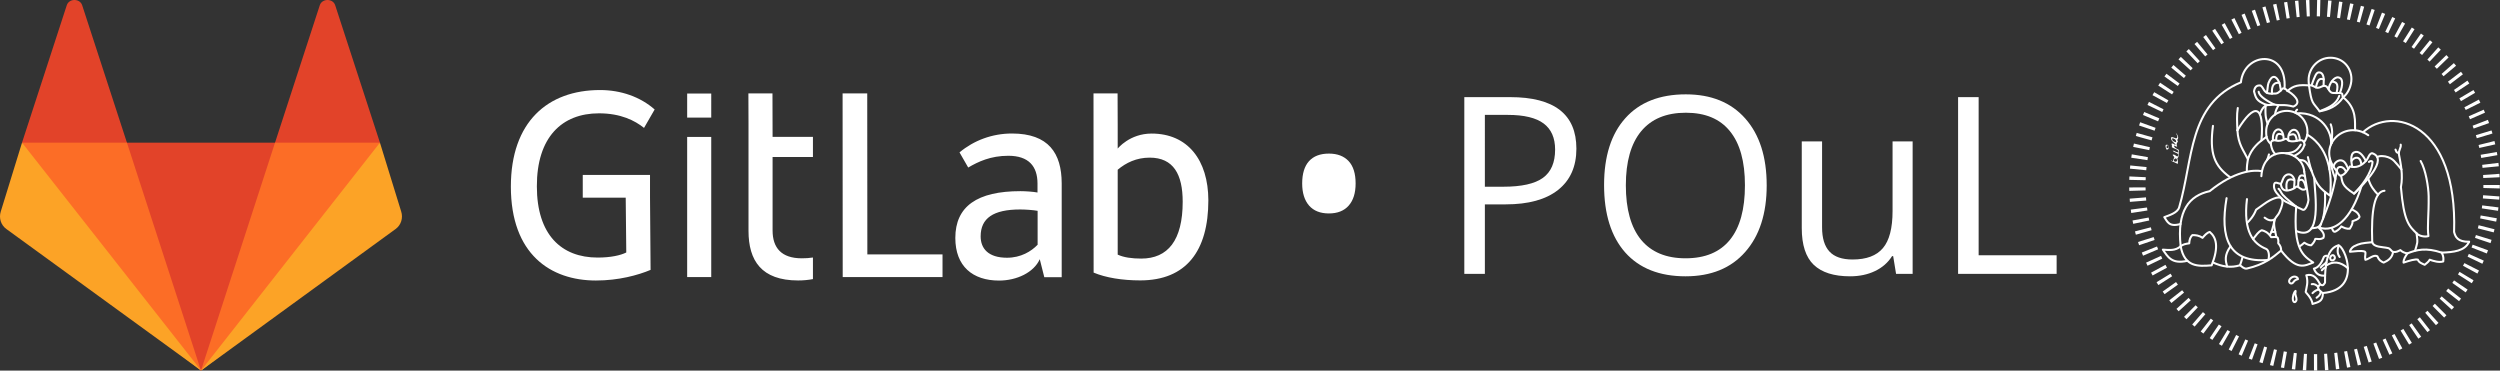 <?xml version="1.0" encoding="UTF-8" standalone="no"?>
<svg
   xmlns:dc="http://purl.org/dc/elements/1.1/"
   xmlns:cc="http://creativecommons.org/ns#"
   xmlns:rdf="http://www.w3.org/1999/02/22-rdf-syntax-ns#"
   xmlns:svg="http://www.w3.org/2000/svg"
   xmlns="http://www.w3.org/2000/svg"
   xmlns:sodipodi="http://sodipodi.sourceforge.net/DTD/sodipodi-0.dtd"
   xmlns:inkscape="http://www.inkscape.org/namespaces/inkscape"
   inkscape:version="1.0beta0 (0a78936f89, 2019-09-11)"
   height="327.864"
   width="2211.614"
   sodipodi:docname="test-logo-gitlab-poul.svg"
   id="svg881"
   version="1.1"
   viewBox="0 0 2211.614 327.864">
  <rect x="0" y="0" width="2211.614" height="327.864" fill="#333333" stroke="none"/>
  <defs
     id="defs885" />
  <sodipodi:namedview
     inkscape:current-layer="svg881"
     inkscape:window-maximized="1"
     inkscape:window-y="0"
     inkscape:window-x="0"
     inkscape:cy="159.5289"
     inkscape:cx="1349.3304"
     inkscape:zoom="0.2500709"
     fit-margin-bottom="0"
     fit-margin-right="0"
     fit-margin-left="0"
     fit-margin-top="0"
     showgrid="false"
     id="namedview883"
     inkscape:window-height="696"
     inkscape:window-width="1280"
     inkscape:pageshadow="2"
     inkscape:pageopacity="0"
     guidetolerance="10"
     gridtolerance="10"
     objecttolerance="10"
     borderopacity="1"
     inkscape:document-rotation="0"
     bordercolor="#666666"
     pagecolor="#ffffff" />
  <path
     style="fill:#ffffff"
     inkscape:connector-curvature="0"
     id="path879"
     d="m 767.197,82.627 h -21.8 l 0.1,162.5 h 88.3 v -20.1 h -66.5 l -0.1,-142.4 m 150.63,133.98 c -5.5,5.7 -14.6,11.4 -27,11.4 -16.6,0 -23.3,-8.2 -23.3,-18.9 0,-16.1 11.2,-23.8 35,-23.8 4.5,0 11.7,0.5 15.4,1.2 v 30.1 h -0.1 m -22.6,-98.5 c -17.6,0 -33.8,6.2 -46.4,16.7 l 7.7,13.4 c 8.9,-5.2 19.8,-10.4 35.5,-10.4 17.9,0 25.8,9.2 25.8,24.6 v 7.9 c -3.5,-0.7 -10.7,-1.2 -15.1,-1.2 -38.2,0 -57.6,13.4 -57.6,41.4 0,25.1 15.4,37.7 38.7,37.7 15.7,0 30.8,-7.2 36,-18.9 l 4,15.9 h 15.4 v -83.2 c -0.1,-26.3 -11.5,-43.9 -44,-43.9 m 114.34,110.65 c -8.2,0 -15.4,-1 -20.8,-3.5 v -75.1 c 7.4,-6.2 16.6,-10.7 28.3,-10.7 21.1,0 29.2,14.9 29.2,39 0,34.2 -13.1,50.3 -36.7,50.3 m 9.2,-110.6 c -19.5,0 -30,13.3 -30,13.3 v -21 l -0.1,-27.8 h -21.3 l 0.1,158.5 c 10.7,4.5 25.3,6.9 41.2,6.9 40.7,0 60.3,-26 60.3,-70.9 -0.1,-35.5 -18.2,-59 -50.2,-59 m -488.93,-17.9 c 19.3,0 31.8,6.4 39.9,12.9 l 9.4,-16.3 c -12.7,-11.2 -29.9,-17.2 -48.3,-17.2 -46.4,0 -78.9,28.3 -78.9,85.4 0,59.8 35.1,83.1 75.2,83.1 20.1,0 37.2,-4.7 48.4,-9.4 l -0.5,-63.9 v -20.1 h -59.5 v 20.1 h 38 l 0.5,48.5 c -5,2.5 -13.6,4.5 -25.3,4.5 -32.2,0 -53.8,-20.3 -53.8,-63 -0.1,-43.5 22.2,-64.6 54.9,-64.6 m 153.53,-17.65 h -21.3 l 0.1,27.3 v 94.3 c 0,26.3 11.4,43.9 43.9,43.9 4.5,0 8.9,-0.4 13.1,-1.2 v -19.1 c -3.1,0.5 -6.4,0.7 -9.9,0.7 -17.9,0 -25.8,-9.2 -25.8,-24.6 v -65 h 35.7 v -17.8 h -35.7 l -0.1,-38.5 m -75.47,162.52 h 21.3 v -124 h -21.3 v 124 m 0,-141.1 h 21.3 V 82.727 h -21.3 v 21.3" />
  <g
     style="font-size:85.333px;font-family:sans-serif;word-spacing:0px;fill:#ffffff"
     id="flowRoot889"
     transform="matrix(2.567,0,0,2.567,-834.657,-15.136)"
     aria-label="• POuL">
    <path
       id="path5296"
       style="font-style:normal;font-variant:normal;font-weight:normal;font-stretch:normal;font-family:'Open Sans';-inkscape-font-specification:'Open Sans';fill:#ffffff"
       d="m 773.909,69.119 q 0,-5.042 2.333,-7.667 2.375,-2.625 6.875,-2.625 4.375,0 6.792,2.583 2.417,2.583 2.417,7.708 0,4.958 -2.417,7.667 -2.375,2.667 -6.792,2.667 -4.458,0 -6.833,-2.708 -2.375,-2.75 -2.375,-7.625 z" />
    <path
       id="path5298"
       style="font-style:normal;font-variant:normal;font-weight:normal;font-stretch:normal;font-family:'Open Sans';-inkscape-font-specification:'Open Sans';fill:#ffffff"
       d="m 868.409,57.119 q 0,9.25 -6.333,14.25 -6.292,4.958 -18.042,4.958 h -7.167 v 23.958 h -7.083 V 39.369 h 15.792 q 22.833,0 22.833,17.75 z m -31.542,13.125 h 6.375 q 9.417,0 13.625,-3.042 4.208,-3.042 4.208,-9.75 0,-6.042 -3.958,-9 -3.958,-2.958 -12.333,-2.958 h -7.917 z" />
    <path
       id="path5300"
       style="font-style:normal;font-variant:normal;font-weight:normal;font-stretch:normal;font-family:'Open Sans';-inkscape-font-specification:'Open Sans';fill:#ffffff"
       d="m 933.993,69.744 q 0,14.625 -7.417,23 -7.375,8.375 -20.542,8.375 -13.458,0 -20.792,-8.208 -7.292,-8.25 -7.292,-23.25 0,-14.875 7.333,-23.042 7.333,-8.208 20.833,-8.208 13.125,0 20.5,8.333 7.375,8.333 7.375,23 z m -48.542,0 q 0,12.375 5.25,18.792 5.292,6.375 15.333,6.375 10.125,0 15.292,-6.375 5.167,-6.375 5.167,-18.792 0,-12.292 -5.167,-18.625 -5.125,-6.375 -15.208,-6.375 -10.125,0 -15.417,6.417 -5.25,6.375 -5.25,18.583 z" />
    <path
       id="path5302"
       style="font-style:normal;font-variant:normal;font-weight:normal;font-stretch:normal;font-family:'Open Sans';-inkscape-font-specification:'Open Sans';fill:#ffffff"
       d="m 953.076,54.619 v 29.625 q 0,5.583 2.542,8.333 2.542,2.75 7.958,2.75 7.167,0 10.458,-3.917 3.333,-3.917 3.333,-12.792 v -24 h 6.917 v 45.667 h -5.708 l -1,-6.125 h -0.375 q -2.125,3.375 -5.917,5.167 -3.75,1.792 -8.583,1.792 -8.333,0 -12.5,-3.958 -4.125,-3.958 -4.125,-12.667 V 54.619 Z" />
    <path
       id="path5304"
       style="font-style:normal;font-variant:normal;font-weight:normal;font-stretch:normal;font-family:'Open Sans';-inkscape-font-specification:'Open Sans';fill:#ffffff"
       d="M 999.951,100.285 V 39.369 h 7.083 v 54.5 h 26.875 v 6.417 z" />
  </g>
  <g
     transform="translate(-10,1.7897848e-5)"
     id="g5294">
    <path
       id="path3019"
       d="M 29.475,126.202 122.291,215.258 V 126.202 L 82.711,4.69 c -2.029,-6.254 -11.637,-6.254 -13.655,0 z"
       fill="#e24329"
       class="tanuki-shape tanuki-left-ear"
       inkscape:connector-curvature="0"
       style="opacity:1;stroke-width:9.895;stop-opacity:1" />
    <path
       id="path3021"
       d="M 346.118,126.202 253.302,215.258 V 126.202 L 292.882,4.69 c 2.028,-6.254 11.637,-6.254 13.655,0 z"
       fill="#e24329"
       class="tanuki-shape tanuki-right-ear"
       inkscape:connector-curvature="0"
       style="opacity:1;stroke-width:9.895;stop-opacity:1" />
    <path
       id="path3023"
       d="M 187.796,327.864 39.37,126.202 H 336.223 Z"
       fill="#e24329"
       class="tanuki-shape tanuki-nose"
       inkscape:connector-curvature="0"
       style="opacity:1;stroke-width:9.895;stop-opacity:1" />
    <path
       id="path3025"
       d="M 187.796,327.864 122.291,126.202 H 29.475 l 39.58,108.846 z"
       fill="#fc6d26"
       class="tanuki-shape tanuki-left-eye"
       inkscape:connector-curvature="0"
       style="opacity:1;stroke-width:9.895;stop-opacity:1" />
    <path
       id="path3027"
       d="m 187.796,327.864 65.505,-201.662 h 92.816 l -39.58,108.846 z"
       fill="#fc6d26"
       class="tanuki-shape tanuki-right-eye"
       inkscape:connector-curvature="0"
       style="opacity:1;stroke-width:9.895;stop-opacity:1" />
    <path
       id="path3029"
       d="m 29.475,126.202 -18.801,60.954 c -1.781,5.591 0,11.874 4.948,15.436 L 187.994,327.864 Z"
       fill="#fca326"
       class="tanuki-shape tanuki-left-cheek"
       inkscape:connector-curvature="0"
       style="opacity:1;stroke-width:9.895;stop-opacity:1" />
    <path
       id="path3031"
       d="m 346.118,126.202 18.801,60.954 c 1.781,5.591 0,11.874 -4.947,15.436 L 187.796,327.864 Z"
       fill="#fca326"
       class="tanuki-shape tanuki-right-cheek"
       inkscape:connector-curvature="0"
       style="opacity:1;stroke-width:9.895;stop-opacity:1" />
  </g>
  <g
     transform="translate(48,1.7897848e-5)"
     id="g5265">
    <g
       id="g5162"
       transform="matrix(0.911,0,0,0.911,391.682,-344.887)">
      <path
         inkscape:connector-curvature="0"
         id="rect16260-3-8"
         d="m 1944.503,569.322 c 0,0 -0.227,3.127 -0.227,3.127 0,0 -15.863,-1.152 -15.863,-1.152 0,0 0.227,-3.127 0.227,-3.127 0,0 15.863,1.152 15.863,1.152 m -0.969,10.649 c 0,0 -0.417,3.31 -0.417,3.31 0,0 -15.73,-2.352 -15.73,-2.352 0,0 0.362,-2.911 0.362,-2.911 0,0 15.785,1.954 15.785,1.954 m -1.581,10.574 c 0,0 -0.622,3.277 -0.622,3.277 0,0 -15.592,-3.143 -15.592,-3.143 0,0 0.548,-2.882 0.548,-2.882 0,0 15.666,2.749 15.666,2.749 m -2.244,10.656 c 0,0 -0.773,3.038 -0.773,3.038 0,0 -15.414,-3.923 -15.414,-3.923 0,0 0.773,-3.038 0.773,-3.038 0,0 15.414,3.923 15.414,3.923 m -2.845,10.302 c 0,0 -1.005,3.178 -1.005,3.178 0,0 -15.077,-5.067 -15.077,-5.067 0,0 0.884,-2.8 0.884,-2.8 0,0 15.198,4.689 15.198,4.689 m -3.438,10.117 c 0,0 -1.204,3.107 -1.204,3.107 0,0 -14.807,-5.809 -14.807,-5.809 0,0 1.064,-2.738 1.064,-2.738 0,0 14.946,5.44 14.946,5.44 m -4.129,10.065 c 0,0 -1.377,3.032 -1.377,3.032 0,0 -14.337,-6.887 -14.337,-6.887 0,0 1.212,-2.678 1.212,-2.678 0,0 14.502,6.533 14.502,6.533 m -4.634,9.622 c 0,0 -1.565,2.938 -1.565,2.938 0,0 -13.983,-7.581 -13.983,-7.581 0,0 1.384,-2.594 1.384,-2.594 0,0 14.164,7.237 14.164,7.237 m -5.301,9.491 c 0,0 -1.728,2.843 -1.728,2.843 0,0 -13.394,-8.579 -13.394,-8.579 0,0 1.524,-2.516 1.524,-2.516 0,0 13.598,8.252 13.598,8.252 m -5.755,8.99 c 0,0 -1.903,2.728 -1.903,2.728 0,0 -12.964,-9.216 -12.964,-9.216 0,0 1.684,-2.413 1.684,-2.413 0,0 13.182,8.901 13.182,8.901 m -6.392,8.784 c 0,0 -1.937,2.465 -1.937,2.465 0,0 -12.505,-9.829 -12.505,-9.829 0,0 1.937,-2.465 1.937,-2.465 0,0 12.506,9.829 12.506,9.829 m -6.785,8.235 c 0,0 -2.213,2.482 -2.213,2.482 0,0 -11.768,-10.702 -11.768,-10.702 0,0 1.96,-2.197 1.96,-2.197 0,0 12.02,10.417 12.02,10.417 m -7.388,7.958 c 0,0 -2.217,2.216 -2.217,2.216 0,0 -11.243,-11.251 -11.243,-11.251 0,0 2.217,-2.216 2.217,-2.216 0,0 11.243,11.251 11.243,11.251 m -7.714,7.369 c 0,0 -2.491,2.201 -2.491,2.201 0,0 -10.411,-12.026 -10.411,-12.026 0,0 2.207,-1.949 2.207,-1.949 0,0 10.694,11.775 10.694,11.775 m -8.279,7.025 c 0,0 -2.465,1.937 -2.465,1.937 0,0 -9.825,-12.509 -9.825,-12.509 0,0 2.465,-1.937 2.465,-1.937 0,0 9.825,12.509 9.825,12.509 m -8.535,6.401 c 0,0 -2.735,1.89 -2.735,1.89 0,0 -8.904,-13.181 -8.904,-13.181 0,0 2.422,-1.674 2.422,-1.674 0,0 9.217,12.964 9.217,12.964 m -9.056,5.993 c 0,0 -2.678,1.629 -2.678,1.629 0,0 -8.263,-13.592 -8.263,-13.592 0,0 2.678,-1.629 2.678,-1.629 0,0 8.263,13.592 8.263,13.592 m -9.239,5.34 c 0,0 -2.942,1.552 -2.942,1.552 0,0 -7.26,-14.153 -7.26,-14.153 0,0 2.603,-1.373 2.603,-1.373 0,0 7.6,13.974 7.6,13.974 m -9.71,4.875 c 0,0 -2.855,1.294 -2.855,1.294 0,0 -6.567,-14.488 -6.567,-14.488 0,0 2.855,-1.294 2.855,-1.294 0,0 6.567,14.488 6.567,14.488 m -9.816,4.197 c 0,0 -3.108,1.191 -3.108,1.191 0,0 -5.491,-14.929 -5.491,-14.929 0,0 2.745,-1.052 2.745,-1.052 0,0 5.854,14.791 5.854,14.791 m -10.231,3.682 c 0,0 -2.991,0.937 -2.991,0.937 0,0 -4.752,-15.181 -4.752,-15.181 0,0 2.991,-0.937 2.991,-0.937 0,0 4.752,15.181 4.752,15.181 m -10.255,2.985 c 0,0 -3.231,0.812 -3.231,0.812 0,0 -3.614,-15.491 -3.614,-15.491 0,0 2.848,-0.717 2.848,-0.717 0,0 3.997,15.397 3.997,15.397 m -10.413,2.386 c 0,0 -3.277,0.606 -3.277,0.606 0,0 -2.839,-15.652 -2.839,-15.652 0,0 2.888,-0.53 2.888,-0.53 0,0 3.228,15.576 3.228,15.576 m -10.739,1.77 c 0,0 -3.307,0.422 -3.307,0.422 0,0 -1.656,-15.821 -1.656,-15.821 0,0 2.911,-0.375 2.911,-0.375 0,0 2.053,15.774 2.053,15.774 m -10.63,1.108 c 0,0 -3.328,0.214 -3.328,0.214 0,0 -0.857,-15.884 -0.857,-15.884 0,0 2.928,-0.187 2.928,-0.187 0,0 1.258,15.857 1.258,15.857 m -10.88,0.484 c 0,0 -3.135,0.011 -3.135,0.011 0,0 -0.054,-15.907 -0.054,-15.907 0,0 3.135,-0.011 3.135,-0.011 0,0 0.054,15.907 0.054,15.907 m -10.69,-0.177 c 0,0 -3.331,-0.173 -3.331,-0.173 0,0 1.153,-15.865 1.153,-15.865 0,0 2.929,0.149 2.929,0.149 0,0 -0.751,15.89 -0.751,15.89 m -10.662,-0.79 c 0,0 -3.314,-0.377 -3.314,-0.377 0,0 1.954,-15.787 1.954,-15.787 0,0 2.914,0.333 2.914,0.333 0,0 -1.554,15.831 -1.554,15.831 m -10.795,-1.442 c 0,0 -3.087,-0.542 -3.087,-0.542 0,0 2.749,-15.668 2.749,-15.668 0,0 3.087,0.542 3.087,0.542 0,0 -2.749,15.668 -2.749,15.668 m -10.488,-2.061 c 0,0 -3.246,-0.762 -3.246,-0.762 0,0 3.922,-15.416 3.922,-15.416 0,0 2.857,0.669 2.857,0.669 0,0 -3.534,15.51 -3.534,15.51 m -10.349,-2.666 c 0,0 -3.19,-0.965 -3.19,-0.965 0,0 4.688,-15.201 4.688,-15.201 0,0 2.809,0.852 2.809,0.852 0,0 -4.307,15.313 -4.307,15.313 m -10.353,-3.355 c 0,0 -3.13,-1.142 -3.13,-1.142 0,0 5.807,-14.809 5.807,-14.809 0,0 2.761,1.003 2.761,1.003 0,0 -5.439,14.948 -5.439,14.948 m -9.946,-3.897 c 0,0 -3.05,-1.337 -3.05,-1.337 0,0 6.531,-14.504 6.531,-14.504 0,0 2.691,1.181 2.691,1.181 0,0 -6.171,14.661 -6.171,14.661 m -9.869,-4.567 c 0,0 -2.792,-1.426 -2.792,-1.426 0,0 7.234,-14.167 7.234,-14.167 0,0 2.792,1.426 2.792,1.426 0,0 -7.234,14.166 -7.234,14.166 m -9.398,-5.067 c 0,0 -2.866,-1.691 -2.866,-1.691 0,0 8.25,-13.6 8.25,-13.6 0,0 2.533,1.494 2.533,1.494 0,0 -7.917,13.797 -7.917,13.797 m -9.245,-5.711 c 0,0 -2.598,-1.754 -2.598,-1.754 0,0 8.898,-13.185 8.898,-13.185 0,0 2.598,1.754 2.598,1.754 0,0 -8.898,13.185 -8.898,13.185 m -8.718,-6.155 c 0,0 -2.642,-2.019 -2.642,-2.019 0,0 9.826,-12.508 9.826,-12.508 0,0 2.339,1.787 2.339,1.787 0,0 -9.523,12.741 -9.523,12.741 m -8.493,-6.769 c 0,0 -2.369,-2.053 -2.369,-2.053 0,0 10.415,-12.023 10.415,-12.023 0,0 2.369,2.053 2.369,2.053 0,0 -10.414,12.023 -10.414,12.023 m -7.92,-7.149 c 0,0 -2.383,-2.318 -2.383,-2.318 0,0 11.248,-11.246 11.248,-11.246 0,0 2.111,2.053 2.111,2.053 0,0 -10.977,11.512 -10.977,11.512 m -7.627,-7.728 c 0,0 -2.108,-2.32 -2.108,-2.32 0,0 11.772,-10.697 11.772,-10.697 0,0 2.108,2.32 2.108,2.32 0,0 -11.772,10.697 -11.772,10.697 m -7.015,-8.038 c 0,0 -2.091,-2.584 -2.091,-2.584 0,0 12.506,-9.828 12.506,-9.828 0,0 1.853,2.289 1.853,2.289 0,0 -12.268,10.124 -12.268,10.124 m -6.657,-8.579 c 0,0 -1.817,-2.555 -1.817,-2.555 0,0 12.961,-9.22 12.961,-9.22 0,0 1.817,2.555 1.817,2.555 0,0 -12.961,9.22 -12.961,9.22 m -6.011,-8.816 c 0,0 -1.77,-2.815 -1.77,-2.815 0,0 13.59,-8.265 13.59,-8.265 0,0 1.568,2.492 1.568,2.492 0,0 -13.388,8.589 -13.388,8.589 m -5.592,-9.313 c 0,0 -1.498,-2.754 -1.498,-2.754 0,0 13.971,-7.602 13.971,-7.602 0,0 1.498,2.754 1.498,2.754 0,0 -13.971,7.602 -13.971,7.602 m -4.918,-9.473 c 0,0 -1.423,-3.008 -1.423,-3.008 0,0 14.486,-6.569 14.486,-6.569 0,0 1.26,2.658 1.26,2.658 0,0 -14.322,6.918 -14.322,6.918 m -4.367,-9.742 c 0,0 -1.232,-3.092 -1.232,-3.092 0,0 14.788,-5.856 14.788,-5.856 0,0 1.085,2.734 1.085,2.734 0,0 -14.641,6.215 -14.641,6.215 m -3.825,-10.178 c 0,0 -1.054,-3.159 -1.054,-3.159 0,0 15.178,-4.754 15.178,-4.754 0,0 0.933,2.787 0.933,2.787 0,0 -15.057,5.125 -15.057,5.125 m -3.163,-10.202 c 0,0 -0.853,-3.22 -0.853,-3.22 0,0 15.395,-3.999 15.395,-3.999 0,0 0.75,2.841 0.75,2.841 0,0 -15.291,4.378 -15.291,4.378 m -2.579,-10.571 c 0,0 -0.67,-3.265 -0.67,-3.265 0,0 15.65,-2.84 15.65,-2.84 0,0 0.595,2.876 0.595,2.876 0,0 -15.574,3.229 -15.574,3.229 m -1.906,-10.515 c 0,0 -0.463,-3.302 -0.463,-3.302 0,0 15.772,-2.053 15.772,-2.053 0,0 0.407,2.907 0.407,2.907 0,0 -15.716,2.448 -15.716,2.448 m -1.298,-10.811 c 0,0 -0.248,-3.125 -0.248,-3.125 0,0 15.855,-1.258 15.855,-1.258 0,0 0.248,3.125 0.248,3.125 0,0 -15.855,1.258 -15.855,1.258 M 1585.04,563.936 c 0,0 -0.072,-3.335 -0.072,-3.335 0,0 15.905,-0.054 15.905,-0.054 0,0 0.065,2.933 0.065,2.933 0,0 -15.899,0.456 -15.899,0.456 m 0,-10.692 c 0,0 0.135,-3.334 0.135,-3.334 0,0 15.887,0.751 15.887,0.751 0,0 -0.121,2.931 -0.121,2.931 0,0 -15.901,-0.349 -15.901,-0.349 m 0.644,-10.874 c 0,0 0.306,-3.12 0.306,-3.12 0,0 15.829,1.553 15.829,1.553 0,0 -0.306,3.12 -0.306,3.12 0,0 -15.829,-1.553 -15.829,-1.553 m 1.269,-10.616 c 0,0 0.517,-3.295 0.517,-3.295 0,0 15.666,2.748 15.666,2.748 0,0 -0.453,2.899 -0.453,2.899 0,0 -15.73,-2.352 -15.73,-2.352 m 1.881,-10.524 c 0,0 0.722,-3.256 0.722,-3.256 0,0 15.508,3.534 15.508,3.534 0,0 -0.638,2.864 -0.638,2.864 0,0 -15.592,-3.142 -15.592,-3.142 m 2.564,-10.582 c 0,0 0.849,-3.018 0.849,-3.018 0,0 15.311,4.307 15.311,4.307 0,0 -0.849,3.018 -0.849,3.018 0,0 -15.311,-4.307 -15.311,-4.307 m 3.137,-10.216 c 0,0 1.102,-3.145 1.102,-3.145 0,0 14.947,5.439 14.947,5.439 0,0 -0.972,2.771 -0.972,2.771 0,0 -15.077,-5.066 -15.077,-5.066 m 3.807,-10.193 c 0,0 1.216,-2.889 1.216,-2.889 0,0 14.659,6.173 14.659,6.173 0,0 -1.216,2.889 -1.216,2.889 0,0 -14.659,-6.173 -14.659,-6.173 m 4.348,-9.756 c 0,0 1.469,-2.988 1.469,-2.988 0,0 14.164,7.236 14.164,7.236 0,0 -1.296,2.639 -1.296,2.639 0,0 -14.337,-6.887 -14.337,-6.887 m 4.904,-9.486 c 0,0 1.654,-2.889 1.654,-2.889 0,0 13.794,7.919 13.794,7.919 0,0 -1.465,2.55 -1.465,2.55 0,0 -13.983,-7.58 -13.983,-7.58 m 5.583,-9.326 c 0,0 1.814,-2.789 1.814,-2.789 0,0 13.182,8.901 13.182,8.901 0,0 -1.603,2.467 -1.603,2.467 0,0 -13.394,-8.579 -13.394,-8.579 m 6.005,-8.824 c 0,0 1.985,-2.669 1.985,-2.669 0,0 12.738,9.526 12.738,9.526 0,0 -1.759,2.359 -1.759,2.359 0,0 -12.964,-9.216 -12.964,-9.216 m 6.651,-8.588 c 0,0 2.132,-2.551 2.132,-2.551 0,0 12.02,10.417 12.02,10.417 0,0 -1.886,2.26 -1.886,2.26 0,0 -12.266,-10.126 -12.266,-10.126 m 7.012,-8.042 c 0,0 2.287,-2.413 2.287,-2.413 0,0 11.509,10.98 11.509,10.98 0,0 -2.028,2.135 -2.028,2.135 0,0 -11.768,-10.702 -11.768,-10.702 m 7.622,-7.734 c 0,0 2.42,-2.28 2.42,-2.28 0,0 10.694,11.775 10.694,11.775 0,0 -2.142,2.021 -2.142,2.021 0,0 -10.972,-11.517 -10.972,-11.517 m 7.917,-7.151 c 0,0 2.557,-2.125 2.557,-2.125 0,0 10.121,12.271 10.121,12.271 0,0 -2.267,1.88 -2.267,1.88 0,0 -10.41,-12.027 -10.41,-12.027 m 8.485,-6.775 c 0,0 2.673,-1.977 2.673,-1.977 0,0 9.217,12.964 9.217,12.964 0,0 -2.366,1.753 -2.366,1.753 0,0 -9.524,-12.74 -9.524,-12.74 m 8.711,-6.16 c 0,0 2.792,-1.806 2.792,-1.806 0,0 8.586,13.391 8.586,13.391 0,0 -2.473,1.597 -2.473,1.597 0,0 -8.904,-13.181 -8.904,-13.181 m 9.232,-5.72 c 0,0 2.89,-1.646 2.89,-1.646 0,0 7.599,13.974 7.599,13.974 0,0 -2.556,1.459 -2.556,1.459 0,0 -7.933,-13.787 -7.933,-13.787 m 9.386,-5.079 c 0,0 2.988,-1.462 2.988,-1.462 0,0 6.916,14.325 6.916,14.325 0,0 -2.644,1.29 -2.644,1.29 0,0 -7.26,-14.153 -7.26,-14.153 m 9.854,-4.581 c 0,0 3.068,-1.29 3.068,-1.29 0,0 5.854,14.791 5.854,14.791 0,0 -2.709,1.143 -2.709,1.143 0,0 -6.212,-14.644 -6.212,-14.644 m 9.932,-3.918 c 0,0 3.144,-1.095 3.144,-1.095 0,0 5.123,15.059 5.123,15.059 0,0 -2.777,0.965 -2.777,0.965 0,0 -5.491,-14.929 -5.491,-14.929 m 10.339,-3.371 c 0,0 3.014,-0.863 3.014,-0.863 0,0 4.376,15.293 4.376,15.293 0,0 -3.014,0.863 -3.014,0.863 0,0 -4.376,-15.293 -4.376,-15.293 m 10.337,-2.692 c 0,0 3.255,-0.712 3.255,-0.712 0,0 3.228,15.576 3.228,15.576 0,0 -2.869,0.627 -2.869,0.627 0,0 -3.614,-15.491 -3.614,-15.491 m 10.676,-2.11 c 0,0 3.097,-0.482 3.097,-0.482 0,0 2.447,15.718 2.447,15.718 0,0 -3.097,0.482 -3.097,0.482 0,0 -2.447,-15.718 -2.447,-15.718 m 10.592,-1.422 c 0,0 3.319,-0.321 3.319,-0.321 0,0 1.258,15.857 1.258,15.857 0,0 -2.92,0.284 -2.92,0.284 0,0 -1.656,-15.821 -1.656,-15.821 m 10.658,-0.805 c 0,0 3.333,-0.113 3.333,-0.113 0,0 0.457,15.901 0.457,15.901 0,0 -2.932,0.096 -2.932,0.096 0,0 -0.858,-15.884 -0.858,-15.884 m 10.89,-0.159 c 0,0 3.134,0.069 3.134,0.069 0,0 -0.348,15.903 -0.348,15.903 0,0 -3.134,-0.069 -3.134,-0.069 0,0 0.348,-15.903 0.348,-15.903 m 10.679,0.477 c 0,0 3.322,0.272 3.322,0.272 0,0 -1.547,15.832 -1.547,15.832 0,0 -2.926,-0.238 -2.926,-0.238 0,0 1.15,-15.866 1.15,-15.866 m 10.63,1.088 c 0,0 3.299,0.477 3.299,0.477 0,0 -2.335,15.735 -2.335,15.735 0,0 -2.905,-0.424 -2.905,-0.424 0,0 1.942,-15.788 1.942,-15.788 m 10.739,1.765 c 0,0 3.267,0.659 3.267,0.659 0,0 -3.503,15.517 -3.503,15.517 0,0 -2.88,-0.576 -2.88,-0.576 0,0 3.117,-15.599 3.117,-15.599 m 10.421,2.354 c 0,0 3.218,0.863 3.218,0.863 0,0 -4.268,15.324 -4.268,15.324 0,0 -2.837,-0.762 -2.837,-0.762 0,0 3.887,-15.425 3.887,-15.425 m 10.448,3.027 c 0,0 2.974,0.989 2.974,0.989 0,0 -5.018,15.095 -5.018,15.095 0,0 -2.974,-0.989 -2.974,-0.989 0,0 5.018,-15.095 5.018,-15.095 m 10.056,3.594 c 0,0 3.089,1.24 3.089,1.24 0,0 -6.113,14.685 -6.113,14.685 0,0 -2.728,-1.095 -2.728,-1.095 0,0 5.753,-14.83 5.753,-14.83 m 10.002,4.256 c 0,0 2.832,1.344 2.832,1.344 0,0 -6.82,14.371 -6.82,14.371 0,0 -2.832,-1.344 -2.832,-1.344 0,0 6.82,-14.371 6.82,-14.371 m 9.544,4.777 c 0,0 2.916,1.601 2.916,1.601 0,0 -7.843,13.839 -7.843,13.839 0,0 -2.58,-1.416 -2.58,-1.416 0,0 7.507,-14.024 7.507,-14.024 m 9.412,5.422 c 0,0 2.65,1.675 2.65,1.675 0,0 -8.498,13.447 -8.498,13.447 0,0 -2.65,-1.675 -2.65,-1.675 0,0 8.498,-13.447 8.498,-13.447 m 8.899,5.884 c 0,0 2.701,1.937 2.701,1.937 0,0 -9.437,12.805 -9.437,12.805 0,0 -2.394,-1.716 -2.394,-1.716 0,0 9.13,-13.026 9.13,-13.026 m 8.691,6.505 c 0,0 2.432,1.978 2.432,1.978 0,0 -10.034,12.342 -10.034,12.342 0,0 -2.432,-1.978 -2.432,-1.978 0,0 10.034,-12.342 10.034,-12.342 m 8.133,6.9 c 0,0 2.45,2.244 2.45,2.244 0,0 -10.884,11.6 -10.884,11.6 0,0 -2.173,-1.99 -2.173,-1.99 0,0 10.607,-11.854 10.607,-11.854 m 7.852,7.491 c 0,0 2.182,2.251 2.182,2.251 0,0 -11.418,11.074 -11.418,11.074 0,0 -2.182,-2.251 -2.182,-2.251 0,0 11.419,-11.074 11.419,-11.074 m 7.256,7.814 c 0,0 2.165,2.519 2.165,2.519 0,0 -12.172,10.239 -12.172,10.239 0,0 -1.921,-2.235 -1.921,-2.235 0,0 11.927,-10.523 11.927,-10.523 m 6.906,8.371 c 0,0 1.902,2.492 1.902,2.492 0,0 -12.641,9.654 -12.641,9.654 0,0 -1.902,-2.492 -1.902,-2.492 0,0 12.641,-9.654 12.641,-9.654 m 6.28,8.62 c 0,0 1.851,2.76 1.851,2.76 0,0 -13.293,8.735 -13.293,8.735 0,0 -1.641,-2.448 -1.641,-2.448 0,0 13.083,-9.047 13.083,-9.047 m 5.863,9.135 c 0,0 1.595,2.699 1.595,2.699 0,0 -13.692,8.095 -13.692,8.095 0,0 -1.595,-2.699 -1.595,-2.699 0,0 13.692,-8.095 13.692,-8.095 m 5.213,9.307 c 0,0 1.509,2.962 1.509,2.962 0,0 -14.235,7.096 -14.235,7.096 0,0 -1.335,-2.625 -1.335,-2.625 0,0 14.062,-7.434 14.062,-7.434 m 4.733,9.775 c 0,0 1.262,2.87 1.262,2.87 0,0 -14.558,6.406 -14.558,6.406 0,0 -1.262,-2.87 -1.262,-2.87 0,0 14.559,-6.406 14.559,-6.406 m 4.065,9.868 c 0,0 1.144,3.124 1.144,3.124 0,0 -14.983,5.337 -14.983,5.337 0,0 -1.01,-2.763 -1.01,-2.763 0,0 14.85,-5.698 14.85,-5.698 m 3.53,10.279 c 0,0 0.907,3.001 0.907,3.001 0,0 -15.225,4.603 -15.225,4.603 0,0 -0.907,-3.001 -0.907,-3.001 0,0 15.225,-4.603 15.225,-4.603 m 2.849,10.291 c 0,0 0.761,3.242 0.761,3.242 0,0 -15.521,3.474 -15.521,3.474 0,0 -0.671,-2.862 -0.671,-2.862 0,0 15.431,-3.854 15.431,-3.854 m 2.272,10.636 c 0,0 0.533,3.089 0.533,3.089 0,0 -15.673,2.706 -15.673,2.706 0,0 -0.533,-3.089 -0.533,-3.089 0,0 15.674,-2.706 15.674,-2.706 m 1.586,10.565 c 0,0 0.369,3.312 0.369,3.312 0,0 -15.831,1.534 -15.831,1.534 0,0 -0.326,-2.919 -0.326,-2.919 0,0 15.788,-1.927 15.788,-1.927 m 0.972,10.641 c 0,0 0.161,3.329 0.161,3.329 0,0 -15.888,0.744 -15.888,0.744 0,0 -0.137,-2.933 -0.137,-2.933 0,0 15.864,-1.14 15.864,-1.14 m 0.318,10.881 c 0,0 -0.023,3.334 -0.023,3.334 0,0 -15.899,-0.448 -15.899,-0.448 0,0 0.015,-2.936 0.015,-2.936 0,0 15.905,0.051 15.905,0.051"
         style="display:inline;opacity:1;fill:#ffffff;fill-opacity:1;stroke:#000000;stroke-width:0;stroke-linecap:square;stroke-linejoin:miter;stroke-miterlimit:4;stroke-dasharray:none;stroke-dashoffset:0;stroke-opacity:1;paint-order:markers stroke fill" />
      <g
         id="g24"
         transform="matrix(2.306,0,0,2.336,1572.28,318.96)"
         style="display:inline;fill:#ffffff;stroke-width:0.642;stroke-miterlimit:4;stroke-dasharray:none">
        <path
           inkscape:connector-curvature="0"
           d="m 25.242,80.871 c -0.08,0.001 -0.071,-0.089 -0.092,-0.155 0.629,0.676 1.481,2.048 0.611,2.911 -0.059,0.409 0.256,0.387 0.258,0.723 -0.449,0.646 -0.775,1.199 -0.311,2.13 -0.601,0.024 -0.819,-0.357 -1.309,-0.428 -0.029,1.016 1.308,1.288 2.009,1.789 -0.202,1.184 0.292,2.715 -0.645,3.533 0.175,0.682 0.404,1.635 0.175,2.283 -0.922,-0.506 -1.993,-0.85 -2.914,-1.355 0.269,-0.254 0.473,0.268 0.911,0.134 0.24,-0.422 0.249,-1.061 0.575,-1.415 -0.07,-0.572 -0.628,-0.635 -0.71,-1.191 0.913,-0.321 1.295,0.633 2.069,0.723 1.311,-1.462 -1.689,-1.431 -2.056,-2.436 0.904,0.06 1.283,0.712 2.243,0.72 0.548,-1.307 -1.875,-1.448 -2.633,-2.173 0.224,-0.582 -0.012,-0.795 -0.127,-1.381 0.874,-0.424 1.109,0.479 1.805,0.493 -0.541,-1.075 -2.305,-1.65 -1.921,-3.181 0.658,-0.374 1.753,0.587 2.223,0.399 0.781,-0.328 0.097,-1.373 -0.161,-2.123 z m -1.544,2.11 c -0.448,0.956 0.677,1.553 1.539,1.646 0.191,-1.003 -0.739,-1.482 -1.539,-1.646 z m 1.929,8.973 c -0.28,-1.27 -1.755,-0.154 -1.139,0.62 0.146,0.155 0.553,0.213 0.914,0.118 0.166,-0.262 0.3,-0.383 0.225,-0.738 z"
           id="path20-4"
           style="fill:#ffffff;stroke-width:0.642;stroke-miterlimit:4;stroke-dasharray:none" />
        <path
           inkscape:connector-curvature="0"
           d="m 21.186,87.655 c -0.158,-0.504 -0.615,-1.283 -0.232,-1.873 1.517,-0.7 1.674,2.291 0.232,1.873 z m 0.172,-1.647 c -0.091,0.27 -0.25,0.766 -0.021,1.067 0.23,-0.015 0.536,0.018 0.63,-0.106 0.206,-0.428 0.102,-1.209 -0.609,-0.961 z"
           id="path22-3"
           style="fill:#ffffff;stroke-width:0.642;stroke-miterlimit:4;stroke-dasharray:none" />
      </g>
      <g
         transform="matrix(3.78,0,0,3.78,2047.753,-4.054)"
         id="g1006"
         style="stroke:#ffffff;stroke-width:0.529;stroke-miterlimit:4;stroke-dasharray:none">
        <g
           style="display:inline;stroke:#ffffff;stroke-width:0.529;stroke-linecap:round;stroke-miterlimit:4;stroke-dasharray:none"
           id="g1108-3"
           transform="translate(-127.445,96.228)">
          <path
             style="fill:none;stroke:#ffffff;stroke-width:0.529;stroke-linecap:round;stroke-linejoin:round;stroke-miterlimit:4;stroke-dasharray:none;stroke-dashoffset:20;stroke-opacity:1"
             d="m 92.33,67.112 c -2.975,0.008 -3.489,-1.216 -3.851,-2.514 C 89.37,36.526 72.596,32.021 65.078,38.978"
             id="path35345-1"
             inkscape:connector-curvature="0"
             sodipodi:nodetypes="ccc" />
          <path
             style="fill:none;stroke:#ffffff;stroke-width:0.529;stroke-linecap:round;stroke-linejoin:round;stroke-miterlimit:4;stroke-dasharray:none;stroke-dashoffset:20;stroke-opacity:1"
             d="m 66.424,39.732 c -6.059,-4.255 -13.664,2.881 -8.084,9.207 -1.064,6.792 -2.751,10.072 -4.437,14.536 3.834,1.277 8.133,-2.002 10.784,-10.664"
             id="path35347-1"
             inkscape:connector-curvature="0"
             sodipodi:nodetypes="cccc" />
          <path
             style="fill:none;stroke:#ffffff;stroke-width:0.529;stroke-linecap:round;stroke-linejoin:round;stroke-miterlimit:4;stroke-dasharray:none;stroke-dashoffset:20;stroke-opacity:1"
             d="m 92.33,67.112 c -1.101,2.4 -4.008,2.666 -7.034,2.791 0.545,1.048 0.454,1.641 0.392,2.256 -1.07,0.338 -2.407,-0.075 -3.477,-0.441 -0.355,0.656 -0.85,0.888 -1.284,1.306 -0.699,-0.327 -1.485,-0.567 -1.759,-1.32 -0.626,-0.19 -2.156,0.237 -3.671,0.758 -0.032,-0.912 0.515,-1.631 0.999,-2.372 -0.743,-0.097 -1.345,-0.382 -1.821,-0.835 -0.694,0.326 -1,0.553 -1.861,0.46 -0.268,1.568 -1.286,2.235 -2.434,2.746 -0.575,-0.28 -1.158,-0.517 -1.603,-1.619 -0.982,-0.531 -2.098,0.714 -3.08,0.897 -0.254,-1.191 0.27,-1.735 -0.151,-2.09 -0.751,-0.346 -2.797,-0.063 -3.809,0.026 -0.11,-0.281 0.502,-1.132 1.015,-1.387 1.504,-0.746 1.88,-0.799 4.695,-1.069 -0.308,-8.317 0.627,-13.05 3.148,-13.215"
             id="path35355-1"
             inkscape:connector-curvature="0"
             sodipodi:nodetypes="cccccccccccccccscc" />
          <path
             style="fill:none;stroke:#ffffff;stroke-width:0.529;stroke-linecap:round;stroke-linejoin:round;stroke-miterlimit:4;stroke-dasharray:none;stroke-dashoffset:20;stroke-opacity:1"
             d="m 59.443,50.126 c 0.376,1.573 0.017,2.502 3.343,4.613 2.468,-2.424 9.053,-8.988 4.6,-10.392 -0.807,0.195 -0.911,1.289 -1.526,1.967 -1.249,1.377 -2.594,1.877 -4.144,1.439 -0.638,1.06 -1.286,2.098 -2.273,2.373 z"
             id="path35360-9"
             inkscape:connector-curvature="0"
             sodipodi:nodetypes="cccscc" />
          <path
             style="fill:none;stroke:#ffffff;stroke-width:0.529;stroke-linecap:round;stroke-linejoin:round;stroke-miterlimit:4;stroke-dasharray:none;stroke-dashoffset:20;stroke-opacity:1"
             d="M 72.814,69.716 C 72.291,69.511 72.13,68.868 71.528,68.732 69.952,68.377 67.9,68.558 67.447,67.219"
             id="path35362-0"
             inkscape:connector-curvature="0"
             sodipodi:nodetypes="csc" />
          <path
             style="fill:none;stroke:#ffffff;stroke-width:0.529;stroke-linecap:round;stroke-linejoin:round;stroke-miterlimit:4;stroke-dasharray:none;stroke-dashoffset:20;stroke-opacity:1"
             d="m 76.496,70.09 c 2.281,-0.91 4.761,-1.561 8.8,-0.187"
             id="path35364-0"
             inkscape:connector-curvature="0"
             sodipodi:nodetypes="cc" />
          <path
             style="fill:none;stroke:#ffffff;stroke-width:0.529;stroke-linecap:round;stroke-linejoin:round;stroke-miterlimit:4;stroke-dasharray:none;stroke-dashoffset:20;stroke-opacity:1"
             d="m 58.34,48.939 c 0.305,0.715 0.731,1.296 1.103,1.187"
             id="path35366-0"
             inkscape:connector-curvature="0"
             sodipodi:nodetypes="cc" />
          <path
             style="fill:none;stroke:#ffffff;stroke-width:0.529;stroke-linecap:round;stroke-linejoin:round;stroke-miterlimit:4;stroke-dasharray:none;stroke-dashoffset:20;stroke-opacity:1"
             d="m 57.519,47.847 c 0.119,-1.131 1.257,-1.752 1.918,-1.651 0.661,0.101 1.108,0.413 1.833,2.132"
             id="path35368-2"
             inkscape:connector-curvature="0"
             sodipodi:nodetypes="czc" />
          <path
             style="fill:none;stroke:#ffffff;stroke-width:0.529;stroke-linecap:round;stroke-linejoin:round;stroke-miterlimit:4;stroke-dasharray:none;stroke-dashoffset:20;stroke-opacity:1"
             d="m 58.34,48.939 c 0.109,-1.567 1.871,-1.3 2.348,0.193"
             id="path35510-5"
             inkscape:connector-curvature="0"
             sodipodi:nodetypes="cc" />
          <path
             style="fill:none;stroke:#ffffff;stroke-width:0.529;stroke-linecap:round;stroke-linejoin:round;stroke-miterlimit:4;stroke-dasharray:none;stroke-dashoffset:20;stroke-opacity:1"
             d="m 66.611,46.592 c 0.409,-0.368 0.85,-0.224 0.916,0.003 -0.182,2.871 -2.93,6.408 -4.741,8.144"
             id="path35526-7"
             inkscape:connector-curvature="0"
             sodipodi:nodetypes="ccc" />
          <path
             style="fill:none;stroke:#ffffff;stroke-width:0.529;stroke-linecap:round;stroke-linejoin:round;stroke-miterlimit:4;stroke-dasharray:none;stroke-dashoffset:20;stroke-opacity:1"
             d="m 62.293,47.835 c -0.146,-0.92 -0.624,-3.215 0.523,-3.701 1.126,-0.477 2.118,0.509 2.968,2.159"
             id="path35528-6"
             inkscape:connector-curvature="0"
             sodipodi:nodetypes="cac" />
          <path
             style="fill:none;stroke:#ffffff;stroke-width:0.529;stroke-linecap:round;stroke-linejoin:round;stroke-miterlimit:4;stroke-dasharray:none;stroke-dashoffset:20;stroke-opacity:1"
             d="M 64.628,47.133 C 64.415,44.978 62.82,45.265 62.152,46.329"
             id="path847-9"
             inkscape:connector-curvature="0"
             sodipodi:nodetypes="cc" />
          <path
             style="fill:none;stroke:#ffffff;stroke-width:0.529;stroke-linecap:round;stroke-linejoin:round;stroke-miterlimit:4;stroke-dasharray:none;stroke-dashoffset:20;stroke-opacity:1"
             d="m 66.459,50.963 c 0.482,1.761 1.51,3.065 2.49,4.042"
             id="path849-1"
             inkscape:connector-curvature="0"
             sodipodi:nodetypes="cc" />
          <path
             style="fill:none;stroke:#ffffff;stroke-width:0.529;stroke-linecap:round;stroke-linejoin:round;stroke-miterlimit:4;stroke-dasharray:none;stroke-dashoffset:20;stroke-opacity:1"
             d="m 68.734,45.372 c 0.459,-0.415 1.883,-0.335 2.734,-0.009 1.459,0.559 1.609,0.976 3.478,3.143"
             id="path855-9"
             inkscape:connector-curvature="0"
             sodipodi:nodetypes="cac" />
          <path
             style="fill:none;stroke:#ffffff;stroke-width:0.529;stroke-linecap:round;stroke-linejoin:round;stroke-miterlimit:4;stroke-dasharray:none;stroke-dashoffset:20;stroke-opacity:1"
             d="m 74.765,42.161 c 0.167,0.74 -0.634,1.557 -0.458,2.489 0.433,2.299 1.11,5.266 0.512,8.416 0.76,8.857 2.026,9.964 4.169,12.007 0.55,0.524 1.917,0.878 2.894,0.576 -0.34,-2.62 0.126,-5.307 0.058,-10.258 -0.032,-2.322 -0.779,-6.886 -2.05,-9.028"
             id="path857-8"
             inkscape:connector-curvature="0"
             sodipodi:nodetypes="cscscsc" />
          <path
             style="fill:none;stroke:#ffffff;stroke-width:0.529;stroke-linecap:round;stroke-linejoin:round;stroke-miterlimit:4;stroke-dasharray:none;stroke-dashoffset:20;stroke-opacity:1"
             d="m 78.475,69.348 c 0.539,-2.022 0.745,-1.755 0.361,-4.419"
             id="path859-7"
             inkscape:connector-curvature="0"
             sodipodi:nodetypes="cc" />
          <path
             style="fill:none;stroke:#ffffff;stroke-width:0.529;stroke-linecap:round;stroke-linejoin:round;stroke-miterlimit:4;stroke-dasharray:none;stroke-dashoffset:20;stroke-opacity:1"
             d="m 73.431,43.435 c 0.135,0.231 0.159,0.869 0.829,0.832"
             id="path854-6"
             inkscape:connector-curvature="0"
             sodipodi:nodetypes="cc" />
          <path
             style="fill:none;stroke:#ffffff;stroke-width:0.529;stroke-linecap:round;stroke-linejoin:round;stroke-miterlimit:4;stroke-dasharray:none;stroke-dashoffset:20;stroke-opacity:1"
             d="m 19.944,72 c -4.029,0.932 -5.043,-1.076 -6.278,-2.868 1.565,0.093 3.147,0.36 4.573,-0.866"
             id="path856-5"
             inkscape:connector-curvature="0"
             sodipodi:nodetypes="ccc" />
          <path
             style="fill:none;stroke:#ffffff;stroke-width:0.529;stroke-linecap:round;stroke-linejoin:round;stroke-miterlimit:4;stroke-dasharray:none;stroke-dashoffset:20;stroke-opacity:1"
             d="m 26.195,73.163 c 1.907,-4.805 1.196,-7.148 -0.487,-8.578 -0.771,0.209 -1.305,0.89 -1.867,1.515 -0.911,-0.636 -1.758,-0.708 -2.598,-0.704 -0.471,0.437 -0.774,1.097 -0.812,2.111 -0.866,0.117 -1.682,0.284 -2.192,0.758 0.975,5.358 4.44,5.185 7.956,4.898 z"
             id="path858-1"
             inkscape:connector-curvature="0"
             sodipodi:nodetypes="ccccccc" />
          <path
             style="fill:none;stroke:#ffffff;stroke-width:0.529;stroke-linecap:round;stroke-linejoin:round;stroke-miterlimit:4;stroke-dasharray:none;stroke-dashoffset:20;stroke-opacity:1"
             d="m 18.239,68.265 c -1.013,-9.215 2.195,-12.996 7.442,-14.153 6.389,-5.164 11.136,-5.531 13.402,-5.146"
             id="path860-1"
             inkscape:connector-curvature="0"
             sodipodi:nodetypes="ccc" />
          <path
             style="fill:none;stroke:#ffffff;stroke-width:0.529;stroke-linecap:round;stroke-linejoin:round;stroke-miterlimit:4;stroke-dasharray:none;stroke-dashoffset:20;stroke-opacity:1"
             d="M 38.969,50.256 C 39.468,41.74 49.605,43.295 49.981,49.107"
             id="path862-4"
             inkscape:connector-curvature="0"
             sodipodi:nodetypes="cc" />
          <path
             style="fill:none;stroke:#ffffff;stroke-width:0.529;stroke-linecap:round;stroke-linejoin:round;stroke-miterlimit:4;stroke-dasharray:none;stroke-dashoffset:20;stroke-opacity:1"
             d="m 49.981,49.107 c 0,0 0.435,2.657 0.755,4.761 0.188,1.237 0.335,2.282 0.33,2.486 -0.013,0.55 -0.643,2.824 -1.465,2.527 -5.408,-2.579 -4.345,-1.806 -6.142,-3.658 -0.924,-0.953 -1.393,-1.826 -1.218,-2.787 0.13,-0.965 1.097,-0.259 1.747,-0.184 0.132,1.528 1.013,1.769 1.852,1.673 0.839,-0.096 1.744,-0.605 2.131,-0.989 0.434,-0.093 0.727,0.411 1.414,0.718 0.479,0.214 1.284,-0.046 1.097,-0.595"
             id="path864-8"
             inkscape:connector-curvature="0"
             sodipodi:nodetypes="csscscczcsc" />
          <path
             style="fill:none;stroke:#ffffff;stroke-width:0.529;stroke-linecap:round;stroke-linejoin:round;stroke-miterlimit:4;stroke-dasharray:none;stroke-dashoffset:20;stroke-opacity:1"
             d="m 35.316,62.249 c 0.569,-0.554 1.657,-1.682 2.298,-3.374 1.381,-0.963 2.557,-1.892 3.492,-2.378 3.49,-1.812 3.987,-0.251 2.509,3.025 -0.317,0.703 -0.778,0.995 -1.266,1.897 -0.347,1.515 0.209,2.994 0.464,4.442"
             id="path866-5"
             inkscape:connector-curvature="0"
             sodipodi:nodetypes="ccsscc" />
          <path
             style="fill:none;stroke:#ffffff;stroke-width:0.529;stroke-linecap:round;stroke-linejoin:round;stroke-miterlimit:4;stroke-dasharray:none;stroke-dashoffset:20;stroke-opacity:1"
             d="m 43.988,52.251 c 0.4,-0.73 0.532,-1.454 0.888,-1.886 0.719,-0.872 1.933,-0.81 2.5,0.546 0.235,0.561 0.007,1.421 0.007,2.417"
             id="path868-7"
             inkscape:connector-curvature="0"
             sodipodi:nodetypes="cssc" />
          <path
             style="fill:none;stroke:#ffffff;stroke-width:0.529;stroke-linecap:round;stroke-linejoin:round;stroke-miterlimit:4;stroke-dasharray:none;stroke-dashoffset:20;stroke-opacity:1"
             d="m 26.541,72.434 c 2.338,1.074 4.602,1.448 6.94,0.706 0.54,0.378 1.008,0.945 1.728,0.857 4.535,-1.039 6.673,-2.838 8.829,-4.632 0.022,-0.565 -0.073,-1.155 -0.741,-1.873 0.036,-0.313 0.103,-0.725 -0.131,-1.423 -0.401,-0.322 -1.13,-0.136 -1.67,-0.145 -0.852,-1.263 -1.635,-1.577 -2.411,-1.772 -0.851,0.294 -1.498,1.339 -2.236,2.237"
             id="path870-6"
             inkscape:connector-curvature="0"
             sodipodi:nodetypes="ccccccccc" />
          <path
             style="fill:none;stroke:#ffffff;stroke-width:0.529;stroke-linecap:round;stroke-linejoin:round;stroke-miterlimit:4;stroke-dasharray:none;stroke-dashoffset:20;stroke-opacity:1"
             d="m 48.409,52.94 c 0.086,-1.697 0.023,-3.515 1.705,-2.657"
             id="path872-6"
             inkscape:connector-curvature="0"
             sodipodi:nodetypes="cc" />
          <path
             style="fill:none;stroke:#ffffff;stroke-width:0.529;stroke-linecap:round;stroke-linejoin:round;stroke-miterlimit:4;stroke-dasharray:none;stroke-dashoffset:20;stroke-opacity:1"
             d="m 47.378,51.27 c -1.529,-0.576 -2.255,0.128 -1.888,2.57"
             id="path874-9"
             inkscape:connector-curvature="0"
             sodipodi:nodetypes="cc" />
          <path
             style="fill:none;stroke:#ffffff;stroke-width:0.529;stroke-linecap:round;stroke-linejoin:round;stroke-miterlimit:4;stroke-dasharray:none;stroke-dashoffset:20;stroke-opacity:1"
             d="m 48.54,51.444 c 1.28,-0.898 1.606,0.764 1.902,1.902"
             id="path876-1"
             inkscape:connector-curvature="0"
             sodipodi:nodetypes="cc" />
          <path
             style="fill:none;stroke:#ffffff;stroke-width:0.529;stroke-linecap:round;stroke-linejoin:round;stroke-miterlimit:4;stroke-dasharray:none;stroke-dashoffset:20;stroke-opacity:1"
             d="m 43.385,53.507 c 0.415,0.268 0.663,1.078 1.083,1.547 1.021,1.14 2.491,2.184 3.448,3.032"
             id="path878-4"
             inkscape:connector-curvature="0"
             sodipodi:nodetypes="cac" />
          <path
             style="fill:none;stroke:#ffffff;stroke-width:0.529;stroke-linecap:round;stroke-linejoin:round;stroke-miterlimit:4;stroke-dasharray:none;stroke-dashoffset:20;stroke-opacity:1"
             d="m 47.916,58.086 c -0.844,11.12 1.913,12.684 4.371,14.35 -2.171,0.838 -4.178,2.204 -8.249,-3.072"
             id="path880-3"
             inkscape:connector-curvature="0"
             sodipodi:nodetypes="ccc" />
          <path
             style="fill:none;stroke:#ffffff;stroke-width:0.529;stroke-linecap:round;stroke-linejoin:round;stroke-miterlimit:4;stroke-dasharray:none;stroke-dashoffset:20;stroke-opacity:1"
             d="m 35.266,56.149 c -1.022,8.526 1.74,11.503 4.934,12.798 0.771,0.313 0.862,2.095 0.525,2.835 C 30.517,72.617 28.284,66.098 30.029,55.909"
             id="path882-6"
             inkscape:connector-curvature="0"
             sodipodi:nodetypes="cscc" />
          <path
             style="fill:none;stroke:#ffffff;stroke-width:0.529;stroke-linecap:round;stroke-linejoin:round;stroke-miterlimit:4;stroke-dasharray:none;stroke-dashoffset:20;stroke-opacity:1"
             d="m 34.136,71.063 c -0.22,0.93 -0.437,1.366 -0.655,2.077"
             id="path884-7"
             inkscape:connector-curvature="0"
             sodipodi:nodetypes="cc" />
          <path
             style="fill:none;stroke:#ffffff;stroke-width:0.529;stroke-linecap:round;stroke-linejoin:round;stroke-miterlimit:4;stroke-dasharray:none;stroke-dashoffset:20;stroke-opacity:1"
             d="m 31.038,68.291 c -1.661,2.325 -1.253,3.731 -0.873,5.149"
             id="path886-6"
             inkscape:connector-curvature="0"
             sodipodi:nodetypes="cc" />
          <path
             style="fill:none;stroke:#ffffff;stroke-width:0.529;stroke-linecap:round;stroke-linejoin:round;stroke-miterlimit:4;stroke-dasharray:none;stroke-dashoffset:20;stroke-opacity:1"
             d="m 42.339,61.397 c -0.984,0.471 -1.777,0.086 -2.531,-0.48"
             id="path888-9"
             inkscape:connector-curvature="0"
             sodipodi:nodetypes="cc" />
          <path
             style="fill:none;stroke:#ffffff;stroke-width:0.529;stroke-linecap:round;stroke-linejoin:round;stroke-miterlimit:4;stroke-dasharray:none;stroke-dashoffset:20;stroke-opacity:1"
             d="m 42.35,61.419 c 0,0 -0.357,2.516 -1.122,3.8"
             id="path892-7"
             inkscape:connector-curvature="0" />
          <path
             sodipodi:nodetypes="cc"
             inkscape:connector-curvature="0"
             id="path963-6"
             d="m 63.055,38.468 c -0.129,-2.053 0.589,-5.569 -3.099,-8.484"
             style="fill:none;stroke:#ffffff;stroke-width:0.529;stroke-linecap:round;stroke-linejoin:round;stroke-miterlimit:4;stroke-dasharray:none;stroke-dashoffset:20;stroke-opacity:1" />
          <path
             sodipodi:nodetypes="cc"
             inkscape:connector-curvature="0"
             id="path942-0"
             d="m 51.202,26.941 c -2.474,-0.182 -3.912,-0.057 -5.509,1.425"
             style="fill:none;stroke:#ffffff;stroke-width:0.529;stroke-linecap:round;stroke-linejoin:round;stroke-miterlimit:4;stroke-dasharray:none;stroke-dashoffset:20;stroke-opacity:1" />
          <path
             inkscape:connector-curvature="0"
             id="path894-9"
             d="M 44.917,27.74 C 45.631,17.39 34.511,18.424 33.712,26.149 20.17,31.752 21.483,45.966 17.853,58.26 c -0.431,1.458 -2.693,2.082 -3.817,2.523 0.791,1.124 1.178,2.609 4.172,1.757"
             style="fill:none;stroke:#ffffff;stroke-width:0.529;stroke-linecap:round;stroke-linejoin:round;stroke-miterlimit:4;stroke-dasharray:none;stroke-dashoffset:20;stroke-opacity:1" />
          <path
             style="fill:none;stroke:#ffffff;stroke-width:0.529;stroke-linecap:round;stroke-linejoin:round;stroke-miterlimit:4;stroke-dasharray:none;stroke-dashoffset:10;stroke-opacity:1"
             d="m 59.906,30.09 c -1.507,2.194 -3.664,3.108 -5.967,3.498 -1.818,-2.467 -2.062,-1.763 -2.737,-6.648"
             id="path896-0"
             inkscape:connector-curvature="0"
             sodipodi:nodetypes="ccc" />
          <path
             style="fill:none;stroke:#ffffff;stroke-width:0.529;stroke-linecap:round;stroke-linejoin:round;stroke-miterlimit:4;stroke-dasharray:none;stroke-dashoffset:10;stroke-opacity:1"
             d="m 51.396,26.945 c 0.633,-0.181 1.419,0.601 2.006,0.603 0.848,0.002 1.216,-0.637 1.963,-0.468 0.734,0.166 0.761,1.134 1.551,1.671 0.441,0.299 1.951,0.019 2.583,0.208 0.506,0.151 0.15,0.764 0.456,1.025"
             id="path898-7"
             inkscape:connector-curvature="0"
             sodipodi:nodetypes="cssssc" />
          <path
             style="fill:none;stroke:#ffffff;stroke-width:0.529;stroke-linecap:round;stroke-linejoin:round;stroke-miterlimit:4;stroke-dasharray:none;stroke-dashoffset:10;stroke-opacity:1"
             d="m 53.939,33.588 c 2.061,-0.866 4.232,-1.601 5.036,-3.963"
             id="path900-6"
             inkscape:connector-curvature="0"
             sodipodi:nodetypes="cc" />
          <path
             style="fill:none;stroke:#ffffff;stroke-width:0.529;stroke-linecap:round;stroke-linejoin:round;stroke-miterlimit:4;stroke-dasharray:none;stroke-dashoffset:10;stroke-opacity:1"
             d="m 51.882,26.853 c 0.807,-2.256 1.175,-3.197 1.801,-3.252 0.415,-0.037 1.142,0.116 1.299,1.582 0.058,0.543 -0.052,1.087 -0.035,1.883"
             id="path904-6"
             inkscape:connector-curvature="0"
             sodipodi:nodetypes="cssc" />
          <path
             style="fill:none;stroke:#ffffff;stroke-width:0.529;stroke-linecap:round;stroke-linejoin:round;stroke-miterlimit:4;stroke-dasharray:none;stroke-dashoffset:10;stroke-opacity:1"
             d="m 56.26,27.92 c 0.118,-1.53 1.524,-3.283 2.512,-3.031 0.4,0.102 0.868,0.24 0.944,1.305 0.045,0.639 -0.176,1.746 -0.603,2.704"
             id="path906-8"
             inkscape:connector-curvature="0"
             sodipodi:nodetypes="cssc" />
          <path
             style="fill:none;stroke:#ffffff;stroke-width:0.529;stroke-linecap:round;stroke-linejoin:round;stroke-miterlimit:4;stroke-dasharray:none;stroke-dashoffset:10;stroke-opacity:1"
             d="m 45.693,28.366 c 0.987,0.484 4.167,2.882 1.484,4.014 -2.544,-0.705 -3.256,-0.138 -4.979,-0.549 -2.742,-1.387 -3.801,-2.417 -3.926,-3.249"
             id="path908-7"
             inkscape:connector-curvature="0"
             sodipodi:nodetypes="cccc" />
          <path
             style="fill:none;stroke:#ffffff;stroke-width:0.529;stroke-linecap:round;stroke-linejoin:round;stroke-miterlimit:4;stroke-dasharray:none;stroke-dashoffset:10;stroke-opacity:1"
             d="m 45.693,28.366 c -0.377,-0.497 -0.935,-0.838 -1.312,-0.589 -0.86,1.045 -1.414,1.318 -2.116,1.252 -2.869,0.3 -2.448,-1.299 -3.486,-2.056 -1.098,-0.158 -1.552,0.489 -1.698,1.52 0.346,1.041 0.38,2.135 2.086,2.95 1.318,0.744 2.18,0.577 3.032,0.388"
             id="path910-7"
             inkscape:connector-curvature="0"
             sodipodi:nodetypes="ccccccc" />
          <path
             style="fill:none;stroke:#ffffff;stroke-width:0.529;stroke-linecap:round;stroke-linejoin:round;stroke-miterlimit:4;stroke-dasharray:none;stroke-dashoffset:10;stroke-opacity:1"
             d="m 43.991,28.22 c -0.185,-0.762 -0.183,-1.424 -0.404,-1.96 -0.764,-1.849 -1.917,-2.19 -2.786,0.055 -0.243,0.627 -0.167,1.456 -0.43,2.51"
             id="path912-6"
             inkscape:connector-curvature="0"
             sodipodi:nodetypes="cssc" />
          <path
             style="fill:none;stroke:#ffffff;stroke-width:0.529;stroke-linecap:round;stroke-linejoin:round;stroke-miterlimit:4;stroke-dasharray:none;stroke-dashoffset:10;stroke-opacity:1"
             d="m 41.698,29.065 c -0.172,-2.313 0.643,-2.927 1.897,-2.785"
             id="path914-6"
             inkscape:connector-curvature="0"
             sodipodi:nodetypes="cc" />
          <path
             style="fill:none;stroke:#ffffff;stroke-width:0.529;stroke-linecap:round;stroke-linejoin:round;stroke-miterlimit:4;stroke-dasharray:none;stroke-dashoffset:10;stroke-opacity:1"
             d="m 32.816,38.464 c 4.379,-7.19 6.947,-6.671 6.17,2.636"
             id="path918-5"
             inkscape:connector-curvature="0"
             sodipodi:nodetypes="cc" />
          <path
             style="fill:none;stroke:#ffffff;stroke-width:0.529;stroke-linecap:round;stroke-linejoin:round;stroke-miterlimit:4;stroke-dasharray:none;stroke-dashoffset:10;stroke-opacity:1"
             d="m 40.68,31.971 c -1.151,0.11 -1.787,1.466 -2.076,2.361"
             id="path920-3"
             inkscape:connector-curvature="0"
             sodipodi:nodetypes="cc" />
          <path
             style="fill:none;stroke:#ffffff;stroke-width:0.529;stroke-linecap:round;stroke-linejoin:round;stroke-miterlimit:4;stroke-dasharray:none;stroke-dashoffset:10;stroke-opacity:1"
             d="m 32.816,38.464 c 0.203,3.655 1.567,5.125 2.691,7.445 0.935,-2.937 2.874,-4.44 4.802,-5.774"
             id="path924-7"
             inkscape:connector-curvature="0"
             sodipodi:nodetypes="ccc" />
          <path
             style="fill:none;stroke:#ffffff;stroke-width:0.529;stroke-linecap:round;stroke-linejoin:round;stroke-miterlimit:4;stroke-dasharray:none;stroke-dashoffset:10;stroke-opacity:1"
             d="m 32.909,32.753 c -0.296,1.797 -0.181,3.759 -0.093,5.711"
             id="path926-6"
             inkscape:connector-curvature="0"
             sodipodi:nodetypes="cc" />
          <path
             style="fill:none;stroke:#ffffff;stroke-width:0.529;stroke-linecap:round;stroke-linejoin:round;stroke-miterlimit:4;stroke-dasharray:none;stroke-dashoffset:10;stroke-opacity:1"
             d="m 35.508,45.909 c -0.151,0.882 -0.284,1.801 -0.279,2.996"
             id="path928-9"
             inkscape:connector-curvature="0"
             sodipodi:nodetypes="cc" />
          <path
             style="fill:none;stroke:#ffffff;stroke-width:0.529;stroke-linecap:round;stroke-linejoin:round;stroke-miterlimit:4;stroke-dasharray:none;stroke-dashoffset:10;stroke-opacity:1"
             d="m 26.532,37.34 c -0.919,7.033 0.292,10.197 4.376,13.179"
             id="path930-7"
             inkscape:connector-curvature="0"
             sodipodi:nodetypes="cc" />
          <path
             sodipodi:nodetypes="ccc"
             inkscape:connector-curvature="0"
             id="path969-2"
             d="m 50.924,45.364 c 1.621,7.432 3.578,8.318 5.711,9.926 0.384,-3.567 0.558,-11.944 -5.88,-15.69"
             style="fill:none;stroke:#ffffff;stroke-width:0.529;stroke-linecap:round;stroke-linejoin:round;stroke-miterlimit:4;stroke-dasharray:none;stroke-opacity:1" />
          <path
             style="fill:none;stroke:#ffffff;stroke-width:0.529;stroke-linecap:round;stroke-linejoin:round;stroke-miterlimit:4;stroke-dasharray:none;stroke-opacity:1"
             d="m 49.079,42.162 c -0.951,1.468 -1.64,2.072 -3.79,2.211"
             id="path944-6"
             inkscape:connector-curvature="0"
             sodipodi:nodetypes="cc" />
          <path
             style="fill:none;stroke:#ffffff;stroke-width:0.529;stroke-linecap:round;stroke-linejoin:round;stroke-miterlimit:4;stroke-dasharray:none;stroke-opacity:1"
             d="m 41.425,42.16 c -0.105,-0.333 -0.011,-1.414 1.29,-1.066 0.852,0.228 1.597,-0.021 2.139,-0.308 0.859,-0.454 0.588,0.396 1.751,0.507 1.243,0.119 2.118,-0.395 2.72,-0.261 0.443,0.098 0.805,0.764 0.71,1.203"
             id="path946-4"
             inkscape:connector-curvature="0"
             sodipodi:nodetypes="cssssc" />
          <path
             style="fill:none;stroke:#ffffff;stroke-width:0.529;stroke-linecap:round;stroke-linejoin:round;stroke-miterlimit:4;stroke-dasharray:none;stroke-opacity:1"
             d="m 41.96,41.063 c -0.378,-3.294 2.72,-4.094 2.73,-0.283"
             id="path948-0"
             inkscape:connector-curvature="0"
             sodipodi:nodetypes="cc" />
          <path
             style="fill:none;stroke:#ffffff;stroke-width:0.529;stroke-linecap:round;stroke-linejoin:round;stroke-miterlimit:4;stroke-dasharray:none;stroke-opacity:1"
             d="m 45.939,41.089 c -0.559,-2.671 2.531,-4.518 2.936,-0.064"
             id="path950-7"
             inkscape:connector-curvature="0"
             sodipodi:nodetypes="cc"
             inkscape:transform-center-x="1.8996787"
             inkscape:transform-center-y="-5.7388478" />
          <path
             style="fill:none;stroke:#ffffff;stroke-width:0.529;stroke-linecap:round;stroke-linejoin:round;stroke-miterlimit:4;stroke-dasharray:none;stroke-opacity:1"
             d="m 44.482,39.636 c -1.275,-0.574 -1.663,-0.157 -1.713,1.269"
             id="path952-5"
             inkscape:connector-curvature="0"
             sodipodi:nodetypes="cc" />
          <path
             style="fill:none;stroke:#ffffff;stroke-width:0.529;stroke-linecap:round;stroke-linejoin:round;stroke-miterlimit:4;stroke-dasharray:none;stroke-opacity:1"
             d="m 46.051,39.697 c 0.758,-0.055 1.768,-0.957 2.016,1.489"
             id="path954-4"
             inkscape:connector-curvature="0"
             sodipodi:nodetypes="cc"
             inkscape:transform-center-x="3.7985561"
             inkscape:transform-center-y="-2.3901851" />
          <path
             style="fill:none;stroke:#ffffff;stroke-width:0.529;stroke-linecap:round;stroke-linejoin:round;stroke-miterlimit:4;stroke-dasharray:none;stroke-opacity:1"
             d="m 40.915,44.674 c -0.219,0.749 -0.212,0.829 -0.496,1.447"
             id="path956-0"
             inkscape:connector-curvature="0"
             sodipodi:nodetypes="cc" />
          <path
             style="fill:none;stroke:#ffffff;stroke-width:0.529;stroke-linecap:round;stroke-linejoin:round;stroke-miterlimit:4;stroke-dasharray:none;stroke-opacity:1"
             d="m 55.308,54.34 c 0.128,2.514 -0.047,5.006 -0.51,6.862"
             id="path958-1"
             inkscape:connector-curvature="0"
             sodipodi:nodetypes="cc" />
          <path
             style="fill:none;stroke:#ffffff;stroke-width:0.529;stroke-linecap:round;stroke-linejoin:round;stroke-miterlimit:4;stroke-dasharray:none;stroke-opacity:1"
             d="m 52.552,50.75 c 0.14,4.076 2.195,16.455 -4.572,13.62"
             id="path960-2"
             inkscape:connector-curvature="0"
             sodipodi:nodetypes="cc" />
          <path
             style="fill:none;stroke:#ffffff;stroke-width:0.529;stroke-linecap:round;stroke-linejoin:round;stroke-miterlimit:4;stroke-dasharray:none;stroke-opacity:1"
             d="m 51.836,63.657 c 0.759,-0.14 1.793,0.044 2.425,-1.111"
             id="path962-8"
             inkscape:connector-curvature="0"
             sodipodi:nodetypes="cc" />
          <path
             style="fill:none;stroke:#ffffff;stroke-width:0.529;stroke-linecap:round;stroke-linejoin:round;stroke-miterlimit:4;stroke-dasharray:none;stroke-opacity:1"
             d="m 57.092,25.96 c 0.949,0.112 1.864,0.275 1.177,2.933"
             id="path964-0"
             inkscape:connector-curvature="0"
             sodipodi:nodetypes="cc" />
          <path
             style="fill:none;stroke:#ffffff;stroke-width:0.529;stroke-linecap:round;stroke-linejoin:round;stroke-miterlimit:4;stroke-dasharray:none;stroke-opacity:1"
             d="m 52.961,27.44 c 0.379,-1.343 0.643,-2.592 2.008,-2.054"
             id="path966-1"
             inkscape:connector-curvature="0"
             sodipodi:nodetypes="cc" />
          <path
             style="fill:none;stroke:#ffffff;stroke-width:0.529;stroke-linecap:round;stroke-linejoin:round;stroke-miterlimit:4;stroke-dasharray:none;stroke-opacity:1"
             d="m 48.807,68.279 c 0.393,-0.3 0.718,-0.466 1.193,-0.931 0.685,0.452 1.279,0.676 1.778,0.662 0.406,-0.432 0.821,-0.846 1.046,-1.639 0.68,-0.059 1.164,0.275 2.092,-0.279 0.438,-1.095 -0.516,-1.892 -1.333,-2.718"
             id="path968-5"
             inkscape:connector-curvature="0"
             sodipodi:nodetypes="cccccc" />
          <path
             style="fill:none;stroke:#ffffff;stroke-width:0.529;stroke-linecap:round;stroke-linejoin:round;stroke-miterlimit:4;stroke-dasharray:none;stroke-opacity:1"
             d="m 62.295,58.834 c 0.73,0.397 1.52,0.657 1.894,1.854 -0.182,0.325 -0.161,0.621 -1.813,1.15 0.079,0.701 -0.326,1.306 -0.697,1.917 -0.836,0.091 -1.509,-0.226 -2.162,-0.593 -0.325,0.488 -0.744,0.883 -1.255,1.185 -0.809,0.575 -0.907,-0.273 -1.196,-0.738"
             id="path970-2"
             inkscape:connector-curvature="0"
             sodipodi:nodetypes="ccccccc" />
          <path
             style="fill:none;stroke:#ffffff;stroke-width:0.529;stroke-linecap:round;stroke-linejoin:round;stroke-miterlimit:4;stroke-dasharray:none;stroke-opacity:1"
             d="m 58.713,68.042 c -2.72,0.748 -3.459,4.553 -3.391,9.603 -0.323,0.282 -0.359,1.015 -1.268,0.38 -0.806,-1.533 -1.746,-2.79 -3.536,-2.305 0.54,1.822 0.063,2.962 -0.16,4.273 -0.087,0.078 1.597,1.555 1.752,3.092 1.351,-0.474 2.691,-0.517 2.661,-2.809 10.311,-0.861 5.487,-12.334 3.942,-12.234 z"
             id="path972-0"
             inkscape:connector-curvature="0"
             sodipodi:nodetypes="cccccccc" />
          <path
             style="fill:none;stroke:#ffffff;stroke-width:0.529;stroke-linecap:round;stroke-linejoin:round;stroke-miterlimit:4;stroke-dasharray:none;stroke-opacity:1"
             d="m 54.062,78.031 c -0.398,0.537 -1.208,0.923 0.71,2.308"
             id="path974-7"
             inkscape:connector-curvature="0"
             sodipodi:nodetypes="cc" />
          <path
             style="fill:none;stroke:#ffffff;stroke-width:0.529;stroke-linecap:round;stroke-linejoin:round;stroke-miterlimit:4;stroke-dasharray:none;stroke-opacity:1"
             d="m 51.913,78.006 c 0.711,-0.141 1.211,0.223 1.665,0.695"
             id="path976-1"
             inkscape:connector-curvature="0"
             sodipodi:nodetypes="cc" />
          <path
             style="fill:none;stroke:#ffffff;stroke-width:0.529;stroke-linecap:round;stroke-linejoin:round;stroke-miterlimit:4;stroke-dasharray:none;stroke-opacity:1"
             d="m 52.113,80.301 c 0.534,-0.554 1.067,-0.813 1.599,-0.949"
             id="path978-6"
             inkscape:connector-curvature="0"
             sodipodi:nodetypes="cc" />
          <path
             style="fill:none;stroke:#ffffff;stroke-width:0.529;stroke-linecap:round;stroke-linejoin:round;stroke-miterlimit:4;stroke-dasharray:none;stroke-opacity:1"
             d="m 53.157,81.486 c 0.937,-0.636 0.962,-1.089 1.085,-1.562"
             id="path980-4"
             inkscape:connector-curvature="0"
             sodipodi:nodetypes="cc" />
          <path
             style="fill:none;stroke:#ffffff;stroke-width:0.529;stroke-linecap:round;stroke-linejoin:round;stroke-miterlimit:4;stroke-dasharray:none;stroke-opacity:1"
             d="m 55.538,73.275 c 1.844,-1.283 3.728,-1.071 5.654,0.629"
             id="path982-9"
             inkscape:connector-curvature="0"
             sodipodi:nodetypes="cc" />
          <path
             style="fill:none;stroke:#ffffff;stroke-width:0.529;stroke-linecap:round;stroke-linejoin:round;stroke-miterlimit:4;stroke-dasharray:none;stroke-opacity:1"
             d="m 58.807,68.049 c -0.275,0.994 -0.454,1.988 0.267,2.968"
             id="path984-5"
             inkscape:connector-curvature="0"
             sodipodi:nodetypes="cc" />
          <path
             style="fill:none;stroke:#ffffff;stroke-width:0.529;stroke-linecap:round;stroke-linejoin:round;stroke-miterlimit:4;stroke-dasharray:none;stroke-opacity:1"
             d="m 55.337,75.805 c -1.198,0.091 -2.261,-0.203 -2.872,-1.792 1.323,-0.3 2.002,-1.598 2.582,-3.049 0.519,-0.442 0.785,-0.272 1.022,-0.03"
             id="path988-3"
             inkscape:connector-curvature="0"
             sodipodi:nodetypes="cccc" />
          <path
             style="fill:none;stroke:#ffffff;stroke-width:0.529;stroke-linecap:round;stroke-linejoin:round;stroke-miterlimit:4;stroke-dasharray:none;stroke-opacity:1"
             d="m 55.691,72.356 c -0.744,0.741 -1.347,1.087 -1.474,1.386"
             id="path990-5"
             inkscape:connector-curvature="0"
             sodipodi:nodetypes="cc" />
          <path
             style="fill:none;stroke:#ffffff;stroke-width:0.529;stroke-linecap:round;stroke-linejoin:round;stroke-miterlimit:4;stroke-dasharray:none;stroke-opacity:1"
             d="m 55.482,73.719 c -0.567,0.179 -0.734,0.457 -0.981,0.716"
             id="path992-1"
             inkscape:connector-curvature="0"
             sodipodi:nodetypes="cc" />
          <path
             style="fill:none;stroke:#ffffff;stroke-width:0.529;stroke-linecap:round;stroke-linejoin:round;stroke-miterlimit:4;stroke-dasharray:none;stroke-opacity:1"
             d="m 57.022,71.886 c 0.318,0.083 0.757,-0.217 0.824,-0.539 0.065,-0.313 -0.165,-0.782 -0.528,-0.802 -0.306,-0.016 -0.615,0.332 -0.666,0.634 -0.043,0.262 0.112,0.64 0.369,0.707 z"
             id="path994-1"
             inkscape:connector-curvature="0"
             sodipodi:nodetypes="aasaa" />
          <path
             style="fill:none;stroke:#ffffff;stroke-width:0.529;stroke-linecap:round;stroke-linejoin:round;stroke-miterlimit:4;stroke-dasharray:none;stroke-opacity:1"
             d="m 48.365,76.702 c -1.148,0.283 -1.05,0.923 -1.561,1.101 -0.511,0.178 -1.161,-0.581 -0.261,-1.363 0.9,-0.782 1.848,-0.203 1.822,0.261 z"
             id="path996-0"
             inkscape:connector-curvature="0"
             sodipodi:nodetypes="czzc" />
          <path
             style="fill:none;stroke:#ffffff;stroke-width:0.529;stroke-linecap:round;stroke-linejoin:round;stroke-miterlimit:4;stroke-dasharray:none;stroke-opacity:1"
             d="m 47.747,79.737 c 0.056,0.237 -0.095,0.557 -0.056,0.769 0.152,0.838 0.462,1.247 0.215,1.798 -0.073,0.163 -0.264,0.334 -0.441,0.307 -0.207,-0.032 -0.343,-0.291 -0.383,-0.497 -0.157,-0.808 0.232,-2.058 0.666,-2.377 z"
             id="path998-0"
             inkscape:connector-curvature="0"
             sodipodi:nodetypes="csaaac" />
          <path
             style="fill:none;stroke:#ffffff;stroke-width:0.529;stroke-linecap:round;stroke-linejoin:round;stroke-miterlimit:4;stroke-dasharray:none;stroke-opacity:1"
             d="m 40.063,32.119 c -0.19,2.873 0.212,3.719 0.517,4.693"
             id="path1000-7"
             inkscape:connector-curvature="0"
             sodipodi:nodetypes="cc" />
          <path
             style="fill:none;stroke:#ffffff;stroke-width:0.529;stroke-linecap:round;stroke-linejoin:round;stroke-miterlimit:4;stroke-dasharray:none;stroke-opacity:1"
             d="m 51.863,48.881 c -1.448,-2.779 -1.81,-2.696 -3.227,-2.815"
             id="path1004-0"
             inkscape:connector-curvature="0"
             sodipodi:nodetypes="cc" />
          <path
             style="fill:none;stroke:#ffffff;stroke-width:0.529;stroke-linecap:round;stroke-linejoin:round;stroke-miterlimit:4;stroke-dasharray:none;stroke-opacity:1"
             d="m 41.425,42.16 c 0.218,1.098 0.501,1.904 1.183,2.446"
             id="path1014-8"
             inkscape:connector-curvature="0"
             sodipodi:nodetypes="cc" />
          <path
             style="fill:none;stroke:#ffffff;stroke-width:0.529;stroke-linecap:round;stroke-linejoin:round;stroke-miterlimit:4;stroke-dasharray:none;stroke-opacity:1"
             d="m 50.035,42.234 c -0.372,1.096 -0.93,2.021 -2.691,2.839"
             id="path1016-1"
             inkscape:connector-curvature="0"
             sodipodi:nodetypes="cc" />
          <path
             inkscape:connector-curvature="0"
             id="path961-6"
             d="m 49.907,41.55 c 0.602,-0.712 0.974,-1.947 0.885,-2.773 1.83e-4,-2.924 -2.37,-5.294 -5.294,-5.294 -2.924,1.03e-4 -5.294,2.37 -5.294,5.294 0.002,0.711 -0.045,2.16 1.191,3.197"
             style="opacity:1;fill:none;fill-opacity:1;stroke:#ffffff;stroke-width:0.529;stroke-linecap:round;stroke-linejoin:round;stroke-miterlimit:4;stroke-dasharray:none;stroke-dashoffset:0;stroke-opacity:1;paint-order:markers stroke fill"
             sodipodi:nodetypes="ccccc" />
          <path
             style="opacity:1;fill:none;fill-opacity:1;stroke:#ffffff;stroke-width:0.529;stroke-linecap:round;stroke-linejoin:round;stroke-miterlimit:4;stroke-dasharray:none;stroke-dashoffset:0;stroke-opacity:1;paint-order:markers stroke fill"
             d="m 59.956,29.983 c 1.37,-1.017 2.148,-3.051 2.149,-4.676 2.54e-4,-2.961 -2.196,-5.475 -5.395,-5.475 -3.2,8.9e-5 -5.604,2.741 -5.603,5.702 5.3e-4,0.314 0.036,1.097 0.096,1.407"
             id="path1104-4"
             inkscape:connector-curvature="0"
             sodipodi:nodetypes="ccccc" />
          <path
             style="fill:none;stroke:#ffffff;stroke-width:0.529;stroke-linecap:round;stroke-linejoin:round;stroke-miterlimit:4;stroke-dasharray:none;stroke-opacity:1"
             d="m 43.444,31.994 c -0.459,0.7 -0.861,1.446 -0.963,2.431"
             id="path1111-1"
             inkscape:connector-curvature="0"
             sodipodi:nodetypes="cc" />
          <path
             style="fill:none;stroke:#ffffff;stroke-width:0.529;stroke-linecap:round;stroke-linejoin:round;stroke-miterlimit:4;stroke-dasharray:none;stroke-opacity:1"
             d="m 47.984,34.102 c 6.441,-0.41 9.294,4.987 8.861,8.029"
             id="path1113-4"
             inkscape:connector-curvature="0"
             sodipodi:nodetypes="cc" />
          <path
             style="fill:none;stroke:#ffffff;stroke-width:0.529;stroke-linecap:round;stroke-linejoin:round;stroke-miterlimit:4;stroke-dasharray:none;stroke-opacity:1"
             d="m 48.145,33.174 c -0.216,0.159 -0.367,0.415 -0.438,0.79"
             id="path1115-9"
             inkscape:connector-curvature="0"
             sodipodi:nodetypes="cc" />
          <path
             style="fill:none;stroke:#ffffff;stroke-width:0.529;stroke-linecap:round;stroke-linejoin:round;stroke-miterlimit:4;stroke-dasharray:none;stroke-opacity:1"
             d="m 56.79,36.944 c 0.618,1.666 0.268,3.235 0.221,4.834"
             id="path1117-8"
             inkscape:connector-curvature="0"
             sodipodi:nodetypes="cc" />
          <path
             style="fill:none;stroke:#ffffff;stroke-width:0.529;stroke-linecap:round;stroke-linejoin:round;stroke-miterlimit:4;stroke-dasharray:none;stroke-opacity:1"
             d="m 56.571,45.725 c 0.021,1.306 -0.027,2.162 -0.107,2.807"
             id="path1119-6"
             inkscape:connector-curvature="0"
             sodipodi:nodetypes="cc" />
          <path
             style="display:inline;fill:none;stroke:#ffffff;stroke-width:0.529;stroke-linecap:round;stroke-linejoin:miter;stroke-miterlimit:4;stroke-dasharray:none;stroke-opacity:1"
             d="m 56.885,46.904 c 0.116,0.999 0.208,1.73 1.09,4.089"
             id="path4949-6-2"
             inkscape:connector-curvature="0"
             sodipodi:nodetypes="cc" />
        </g>
        <path
           sodipodi:nodetypes="cc"
           inkscape:connector-curvature="0"
           id="path1024-2"
           d="m -85.853,160.725 c 0.333,0.137 0.635,0.094 0.924,-0.032"
           style="display:inline;fill:none;stroke:#ffffff;stroke-width:0.529;stroke-linecap:round;stroke-linejoin:miter;stroke-miterlimit:4;stroke-dasharray:none;stroke-opacity:1" />
      </g>
    </g>
  </g>
</svg>
